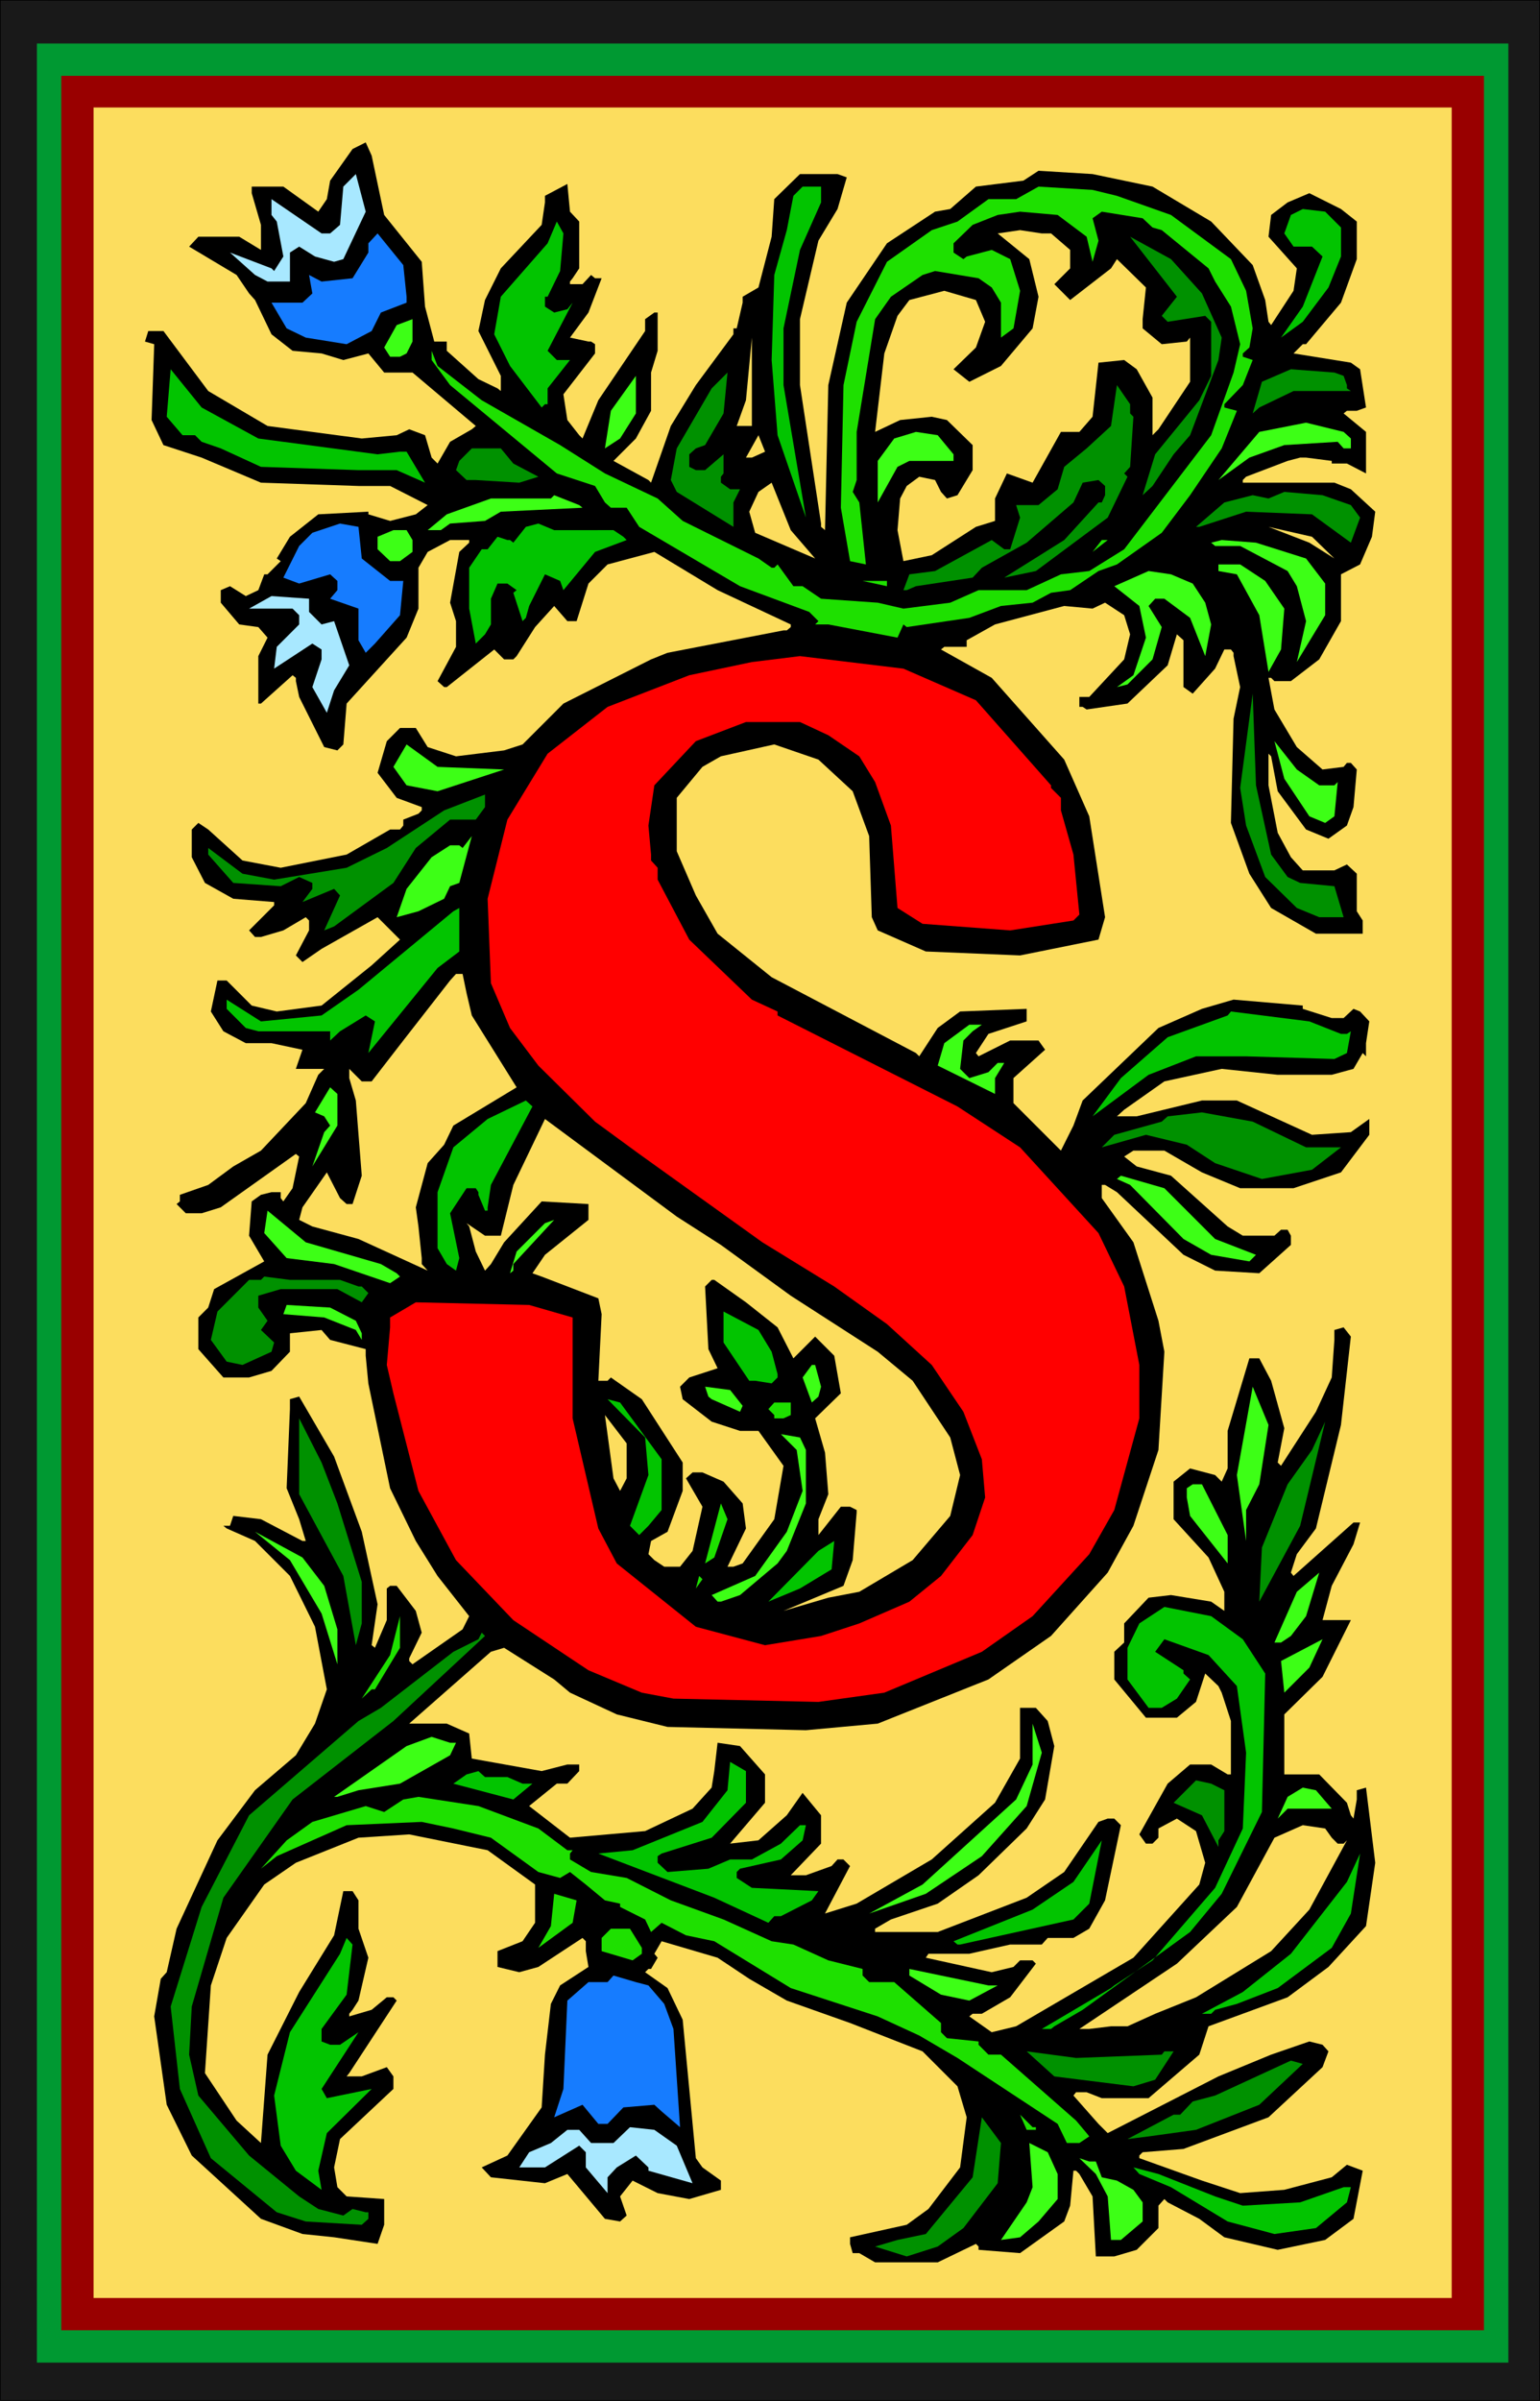 <?xml version="1.0" encoding="UTF-8" standalone="no"?>
<svg
   version="1.0"
   width="99.922mm"
   height="155.668mm"
   id="svg108"
   sodipodi:docname="Flower S 2.wmf"
   xmlns:inkscape="http://www.inkscape.org/namespaces/inkscape"
   xmlns:sodipodi="http://sodipodi.sourceforge.net/DTD/sodipodi-0.dtd"
   xmlns="http://www.w3.org/2000/svg"
   xmlns:svg="http://www.w3.org/2000/svg">
  <rect width="100%" height="100%" fill="#333333" stroke="none"/>
  <sodipodi:namedview
     id="namedview108"
     pagecolor="#ffffff"
     bordercolor="#000000"
     borderopacity="0.25"
     inkscape:showpageshadow="2"
     inkscape:pageopacity="0.0"
     inkscape:pagecheckerboard="0"
     inkscape:deskcolor="#d1d1d1"
     inkscape:document-units="mm" />
  <defs
     id="defs1">
    <pattern
       id="WMFhbasepattern"
       patternUnits="userSpaceOnUse"
       width="6"
       height="6"
       x="0"
       y="0" />
  </defs>
  <path
     style="fill:#191919;fill-opacity:1;fill-rule:evenodd;stroke:none"
     d="M 11.958,0.162 H 365.86 V 588.353 H 11.958 Z"
     id="path1" />
  <path
     style="fill:#000000;fill-opacity:1;fill-rule:evenodd;stroke:none"
     d="m 12.12,0.162 h -0.162 353.902 -0.162 V 588.353 l 0.162,-0.162 H 11.958 l 0.162,0.162 V 0.162 L 11.958,0 V 588.353 H 365.86 V 0 H 11.958 Z"
     id="path2" />
  <path
     style="fill:#009932;fill-opacity:1;fill-rule:evenodd;stroke:none"
     d="M 18.261,10.665 H 360.689 V 578.981 H 18.261 Z"
     id="path3" />
  <path
     style="fill:#990000;fill-opacity:1;fill-rule:evenodd;stroke:none"
     d="M 22.947,18.583 H 356.003 V 571.063 H 22.947 Z"
     id="path4" />
  <path
     style="fill:#ffcc00;fill-opacity:1;fill-rule:evenodd;stroke:none"
     d="M 27.795,26.339 H 350.993 V 563.145 H 27.795 Z"
     id="path5" />
  <path
     style="fill:#191919;fill-opacity:1;fill-rule:evenodd;stroke:none"
     d="M 0,0.162 H 377.657 V 588.353 H 0 Z"
     id="path6" />
  <path
     style="fill:#000000;fill-opacity:1;fill-rule:evenodd;stroke:none"
     d="M 0.162,0.162 H 0 377.657 377.495 V 588.353 l 0.162,-0.162 H 0 l 0.162,0.162 V 0.162 L 0,0 V 588.353 H 377.657 V 0 H 0 Z"
     id="path7" />
  <path
     style="fill:#009932;fill-opacity:1;fill-rule:evenodd;stroke:none"
     d="M 9.05,10.665 H 369.9 V 578.981 H 9.05 Z"
     id="path8" />
  <path
     style="fill:#990000;fill-opacity:1;fill-rule:evenodd;stroke:none"
     d="M 15.029,18.583 H 363.921 V 571.063 H 15.029 Z"
     id="path9" />
  <path
     style="fill:#fcdd5e;fill-opacity:1;fill-rule:evenodd;stroke:none"
     d="M 22.947,26.339 H 356.003 V 563.145 H 22.947 Z"
     id="path10" />
  <path
     style="fill:#000000;fill-opacity:1;fill-rule:evenodd;stroke:none"
     d="m 94.212,52.679 9.211,11.473 0.808,10.988 2.262,8.564 h 3.07 v 2.262 l 7.757,6.948 4.686,2.262 0.808,0.646 v -3.717 l -5.494,-10.988 1.616,-7.595 3.878,-7.756 10.019,-10.665 0.808,-5.494 v -1.616 l 5.494,-2.909 0.646,6.787 2.262,2.424 v 11.473 l -1.616,2.424 -0.646,0.808 v 0.646 h 3.07 l 2.101,-2.262 0.97,0.808 h 1.616 l -3.232,8.403 -4.525,6.14 4.525,0.97 h 0.646 l 0.97,0.646 v 2.262 l -7.757,10.019 0.97,6.302 2.909,3.717 0.808,0.808 3.878,-9.372 11.474,-16.967 v -2.909 l 2.262,-1.616 h 0.808 v 9.372 l -1.616,5.333 v 9.372 l -3.717,6.787 -5.494,5.494 8.565,4.686 0.646,0.646 4.848,-13.897 6.141,-10.019 9.211,-12.443 v -1.454 h 0.808 l 1.454,-6.302 v -1.454 l 3.878,-2.262 3.232,-12.443 0.646,-9.211 6.302,-6.14 h 9.211 l 2.262,0.808 -2.262,7.756 -4.686,7.756 -4.525,19.229 v 16.159 l 5.171,33.934 v 0.808 l 0.97,0.808 0.808,-35.55 4.525,-20.199 9.858,-14.543 11.797,-7.756 3.717,-0.646 6.302,-5.494 11.635,-1.454 3.717,-2.424 13.251,0.808 14.706,3.07 14.382,8.564 10.181,10.665 3.07,8.564 0.808,5.333 0.646,0.808 5.494,-8.403 0.808,-5.494 -6.949,-7.756 0.646,-5.333 4.04,-3.07 5.333,-2.262 7.757,3.878 3.878,3.07 v 9.211 l -3.878,10.665 -8.565,10.18 h -0.808 l -2.262,2.262 14.059,2.262 2.262,1.616 1.454,9.372 -2.262,0.808 h -2.424 l -0.808,0.646 5.494,4.525 v 10.18 l -4.686,-2.424 h -3.717 v -0.646 l -6.302,-0.808 h -1.454 l -3.07,0.808 -10.181,3.878 -0.808,0.808 v 0.646 h 22.462 l 4.04,1.616 5.979,5.494 -0.808,6.14 -2.909,6.787 -4.686,2.424 v 11.473 l -5.333,9.372 -6.949,5.333 h -4.04 l -0.808,-0.808 h -0.646 l 1.454,7.756 5.494,9.211 6.302,5.494 5.171,-0.646 0.808,-0.97 h 0.97 l 1.454,1.616 -0.808,9.211 -1.616,4.525 -4.525,3.232 -5.494,-2.262 -6.949,-9.372 -1.616,-8.564 -0.646,-0.646 v 7.756 l 2.262,11.635 3.232,5.979 2.909,3.232 h 7.757 l 3.07,-1.454 2.424,2.262 v 9.211 l 1.454,2.262 v 3.232 h -11.474 l -10.989,-6.302 -5.333,-8.403 -4.525,-12.443 0.646,-25.531 1.616,-7.756 -1.616,-7.595 v -0.808 l -0.646,-0.808 h -1.616 l -2.262,4.686 -5.494,6.14 -2.262,-1.616 v -11.473 l -1.616,-1.454 -2.262,7.595 -9.858,9.372 -10.019,1.454 -0.97,-0.646 h -0.808 v -2.424 h 2.424 l 8.565,-9.211 1.454,-6.14 -1.454,-4.686 -4.686,-3.07 -3.07,1.454 -6.949,-0.646 -16.968,4.525 -6.949,3.878 v 1.616 h -5.494 l -0.808,0.646 12.443,6.948 17.776,20.037 6.141,13.897 3.878,24.723 -1.616,5.494 -19.23,3.878 -23.109,-0.97 -11.797,-5.171 -1.454,-3.232 -0.646,-19.876 -4.04,-10.988 -8.403,-7.756 -10.827,-3.717 -13.09,2.909 -4.525,2.585 -6.302,7.595 v 13.089 l 4.686,10.827 5.333,9.372 13.251,10.665 35.39,18.583 0.808,0.808 4.525,-6.948 5.494,-4.04 16.322,-0.646 v 3.07 l -9.373,3.07 -3.07,4.686 0.646,0.808 7.757,-3.878 h 6.949 l 1.616,2.262 -7.757,6.948 v 6.14 l 11.635,11.635 3.07,-6.14 2.262,-6.14 18.584,-17.775 10.666,-4.686 7.757,-2.262 16.968,1.454 v 0.808 l 7.11,2.262 h 2.909 l 2.424,-2.262 1.616,0.646 2.262,2.424 -0.808,5.333 v 3.232 l -0.808,-0.808 -2.262,3.878 -5.333,1.454 h -13.251 l -13.736,-1.454 -14.059,3.07 -9.858,6.948 -1.778,1.616 h 4.848 l 15.998,-3.878 h 8.565 l 18.422,8.403 9.534,-0.646 4.525,-3.232 v 3.878 l -6.949,9.211 -11.635,3.878 h -13.09 l -9.373,-3.878 -9.211,-5.333 h -7.595 l -2.262,1.454 3.07,2.424 8.403,2.262 6.141,5.494 7.757,6.948 3.717,2.262 h 7.757 l 1.616,-1.454 h 1.616 l 0.808,1.454 v 2.262 l -7.757,6.948 -10.827,-0.646 -7.757,-3.878 -16.322,-15.351 -2.909,-1.778 h -0.808 v 3.232 l 7.757,10.827 6.141,19.229 1.454,7.595 -1.454,24.077 -6.141,18.583 -6.302,11.473 -13.898,15.513 -15.352,10.665 -27.149,10.827 -17.614,1.616 -33.936,-0.808 -12.443,-3.07 -11.474,-5.333 -3.878,-3.232 -12.282,-7.756 -3.232,0.97 -20.038,17.613 h 9.211 l 5.494,2.424 0.646,6.14 17.13,3.07 6.302,-1.616 h 2.909 v 1.616 l -2.909,3.07 h -2.586 l -6.787,5.494 10.019,7.756 18.422,-1.616 11.635,-5.494 4.686,-5.171 0.646,-4.04 0.808,-6.948 5.494,0.808 6.141,6.948 v 6.948 l -8.565,10.019 6.949,-0.808 6.949,-6.14 3.878,-5.494 4.525,5.494 v 6.948 l -7.434,7.756 h 3.717 l 6.302,-2.262 1.454,-1.616 h 1.454 l 1.616,1.616 -6.141,11.635 7.757,-2.424 18.422,-10.827 15.514,-13.897 6.141,-10.827 V 418.521 h 3.878 l 2.909,3.232 1.616,6.14 -2.262,13.089 -4.525,7.11 -11.797,11.473 -10.019,6.948 -11.474,3.878 -3.878,2.262 v 0.808 h 15.352 l 21.816,-8.403 9.211,-6.302 8.403,-12.281 2.262,-0.808 h 1.616 l 1.616,1.616 -3.878,18.421 -3.878,6.948 -3.878,2.262 h -6.302 l -1.454,1.616 h -7.757 l -10.019,2.262 h -10.019 l -0.646,0.97 16.16,3.555 5.333,-1.293 1.616,-1.616 h 3.07 l 0.808,0.808 -6.302,8.241 -6.949,4.04 h -2.262 l -0.808,0.646 5.494,3.878 5.979,-1.454 28.765,-16.805 16.16,-17.937 1.454,-5.333 -2.262,-7.756 -4.686,-3.07 -4.525,2.424 v 2.262 l -1.454,1.454 h -1.616 l -1.616,-2.262 6.949,-12.443 5.494,-4.686 h 5.171 l 4.04,2.424 h 0.808 v -13.089 l -2.262,-6.948 -0.808,-1.616 -3.232,-3.07 -2.262,6.948 -4.686,3.878 h -7.595 l -7.757,-9.372 v -6.787 l 2.424,-2.262 v -4.686 l 5.979,-6.302 5.494,-0.646 9.858,1.616 3.232,2.262 v -4.686 l -3.878,-8.403 -8.565,-9.372 v -9.211 l 4.04,-3.232 6.141,1.616 1.616,1.616 1.454,-3.232 v -9.211 l 5.333,-17.775 h 2.424 l 2.909,5.494 3.232,11.635 -1.616,8.403 0.808,0.808 8.565,-13.25 3.878,-8.403 0.646,-9.211 v -2.424 l 2.262,-0.646 1.778,2.262 -2.424,21.653 -6.141,25.37 -4.686,6.302 -1.454,4.525 0.646,0.808 14.706,-13.089 h 1.616 l -1.616,5.333 -5.333,10.18 -2.262,8.403 h 6.949 l -6.949,13.897 -9.373,9.211 v 14.705 h 8.565 l 6.787,6.948 0.97,3.07 0.646,0.808 0.808,-4.686 v -2.262 l 2.262,-0.646 2.262,18.421 -2.262,15.513 -9.211,10.019 -10.019,7.433 -19.392,7.11 -2.262,6.948 -12.443,10.665 h -11.474 l -3.717,-1.454 h -2.586 l -0.646,0.808 6.141,6.948 2.262,2.262 27.149,-13.897 12.928,-5.333 9.373,-3.232 3.232,0.808 1.454,1.616 -1.454,3.878 -13.251,12.281 -20.846,7.756 -10.019,0.808 -0.808,0.808 v 0.646 l 15.352,5.494 9.373,3.07 10.827,-0.808 11.635,-3.07 3.717,-3.07 3.878,1.454 -2.262,11.796 -6.949,5.171 -11.635,2.424 -13.09,-3.07 -6.141,-4.525 -7.757,-4.04 -0.808,-0.808 -1.454,1.616 v 5.494 l -5.333,5.333 -5.494,1.616 h -4.525 l -0.808,-14.705 -3.232,-5.494 -0.808,-0.808 h -0.646 l -0.808,8.564 -1.454,3.878 -10.827,7.756 -10.181,-0.808 v -0.808 l -0.646,-0.646 -9.373,4.525 h -15.352 l -3.878,-2.262 h -1.616 l -0.646,-2.262 v -1.616 l 13.898,-3.07 5.333,-3.878 7.757,-10.18 1.616,-12.281 -2.262,-7.595 -8.565,-8.564 -17.776,-6.948 -15.514,-5.494 -9.211,-5.332 -7.757,-5.171 -13.736,-4.04 -1.778,3.07 0.808,0.97 -1.616,2.747 h -0.646 l -0.808,0.808 5.494,3.878 3.717,7.756 3.232,33.934 1.616,2.262 4.525,3.232 v 2.262 l -7.757,2.262 -7.757,-1.454 -6.141,-3.07 -3.07,3.878 1.616,4.686 -1.616,1.454 -3.717,-0.646 -9.211,-10.988 -5.494,2.262 -13.251,-1.454 -2.262,-2.424 6.302,-2.909 8.403,-11.796 0.808,-12.927 1.454,-12.443 2.262,-4.525 6.949,-4.525 -0.646,-3.878 v -2.424 l -0.808,-0.808 -10.827,7.11 -4.686,1.293 -5.333,-1.293 v -3.878 l 6.141,-2.424 3.07,-4.525 v -9.372 l -11.635,-8.403 -19.23,-3.878 -12.443,0.808 -15.352,6.14 -7.757,5.333 -9.211,13.089 -3.878,11.635 -1.454,21.492 7.757,11.635 5.979,5.494 1.616,-21.653 7.757,-15.351 8.565,-13.897 2.262,-10.827 h 2.262 l 1.454,2.262 v 6.948 l 2.424,7.11 -2.424,10.503 -1.454,2.262 -0.808,0.97 v 0.646 l 5.494,-1.616 3.717,-3.07 h 1.616 l 0.808,0.808 -11.635,17.775 -0.646,0.808 h 3.717 l 6.141,-2.262 1.616,2.262 v 3.07 l -13.09,12.281 -1.454,6.948 0.808,4.848 2.262,2.262 9.211,0.646 v 6.302 l -1.616,4.686 -10.666,-1.616 -7.757,-0.808 -10.181,-3.717 -16.968,-15.513 -6.141,-12.443 -3.07,-21.653 1.616,-9.211 1.454,-1.616 2.424,-10.665 10.019,-21.653 9.211,-12.281 10.019,-8.564 4.686,-7.756 2.909,-8.403 -2.909,-15.351 -6.141,-12.443 -8.565,-8.564 -6.949,-3.07 -0.808,-0.646 h 1.616 l 0.808,-2.424 6.787,0.808 10.181,5.332 h 0.808 l -1.616,-5.332 -3.07,-7.595 0.808,-19.391 v -2.424 l 2.262,-0.646 8.565,14.705 6.787,18.421 3.878,17.775 -1.454,10.019 0.808,0.646 2.909,-6.787 V 389.273 l 0.808,-0.646 h 1.616 l 4.686,6.14 1.454,5.333 -3.07,6.302 v 0.646 l 0.808,0.808 12.282,-8.564 1.616,-3.232 -7.757,-9.857 -5.333,-8.564 -6.302,-12.927 -5.333,-25.693 -0.646,-6.787 v -1.616 l -8.726,-2.262 -2.101,-2.424 -7.757,0.808 v 4.525 l -4.525,4.686 -5.494,1.616 h -6.302 l -6.141,-6.948 v -7.756 l 2.424,-2.424 1.454,-4.525 12.282,-6.787 -3.717,-6.302 0.646,-8.403 2.262,-1.616 2.586,-0.646 h 2.262 v 1.454 l 0.646,0.808 2.262,-3.232 1.616,-7.756 -0.808,-0.646 -18.422,13.089 -4.686,1.454 h -3.878 l -2.262,-2.262 0.808,-0.646 v -1.616 l 6.949,-2.424 6.141,-4.525 6.787,-3.878 10.989,-11.635 3.07,-6.948 1.454,-1.454 h -6.949 l 1.616,-4.686 -7.595,-1.616 h -6.302 l -5.494,-2.909 -3.07,-4.848 1.616,-7.595 h 2.262 l 6.141,6.14 6.141,1.454 10.989,-1.454 12.282,-9.857 6.949,-6.302 -5.494,-5.494 -13.736,7.756 -4.686,3.232 -1.616,-1.616 3.232,-6.14 v -2.424 l -0.808,-0.808 -5.494,3.232 -5.494,1.616 h -1.454 l -1.454,-1.616 6.141,-6.14 v -0.808 l -10.019,-0.808 -6.949,-3.878 -3.232,-6.302 v -6.787 l 1.616,-1.616 2.424,1.616 8.403,7.595 9.373,1.778 16.16,-3.232 10.666,-6.14 h 2.424 l 0.808,-0.97 v -1.454 l 3.717,-1.454 0.808,-0.808 v -0.808 l -6.141,-2.262 -4.686,-6.14 2.262,-7.756 3.232,-3.232 h 3.878 l 2.909,4.686 6.949,2.262 11.797,-1.454 4.525,-1.454 10.019,-10.019 21.493,-10.827 4.04,-1.616 28.441,-5.494 h 0.808 l 0.97,-0.808 v -0.646 l -17.938,-8.403 -15.514,-9.372 -11.474,3.07 -4.686,4.686 -2.909,9.211 h -2.262 l -3.232,-3.717 -4.686,5.171 -4.525,7.11 -0.808,0.808 h -2.262 l -2.424,-2.424 -11.635,9.211 h -0.646 l -1.616,-1.454 4.525,-8.403 v -6.302 l -1.454,-4.525 2.262,-12.443 2.424,-2.262 v -0.646 h -4.686 l -5.494,2.909 -2.262,3.878 v 10.019 l -2.909,7.11 -14.706,16.159 -0.808,10.019 -1.454,1.454 -3.232,-0.808 -6.141,-12.281 -0.808,-3.878 v -0.808 l -0.808,-0.646 -7.757,6.948 h -0.646 v -11.635 l 2.262,-4.525 -2.262,-2.585 -4.686,-0.646 -4.525,-5.333 v -3.07 l 2.262,-0.97 3.878,2.424 3.07,-1.454 1.454,-3.878 h 0.808 l 3.232,-3.232 -0.97,-0.646 3.232,-5.333 6.949,-5.494 12.282,-0.646 v 0.646 l 5.333,1.616 6.302,-1.616 2.909,-2.262 -9.211,-4.686 h -7.757 l -23.917,-0.808 -14.544,-6.14 -9.373,-3.07 -2.909,-6.14 0.646,-18.583 -2.262,-0.646 0.808,-2.585 h 3.717 l 10.989,14.705 14.544,8.564 23.109,3.07 8.565,-0.808 3.07,-1.454 3.878,1.454 1.616,5.494 1.454,1.454 3.07,-5.333 5.333,-3.07 0.97,-0.808 -15.514,-13.089 h -6.949 l -3.878,-4.686 -6.141,1.616 -5.333,-1.616 -7.11,-0.646 -5.171,-4.04 -4.04,-8.403 -1.454,-1.616 -3.07,-4.525 -11.635,-6.948 2.262,-2.424 h 10.019 l 5.333,3.232 V 55.103 L 61.731,47.346 v -1.616 h 7.757 l 8.565,6.14 2.101,-3.07 0.808,-4.525 5.494,-7.756 3.232,-1.616 1.454,3.232 z"
     id="path11" />
  <path
     style="fill:#a8e8ff;fill-opacity:1;fill-rule:evenodd;stroke:none"
     d="m 84.193,63.505 -2.262,0.646 -4.686,-1.293 -3.878,-2.424 -2.262,1.454 v 7.11 h -5.494 l -3.07,-1.616 -6.141,-5.494 10.181,3.878 0.646,0.646 2.262,-3.555 -1.616,-8.564 -1.293,-1.616 v -3.878 l 12.282,8.403 h 2.101 l 2.424,-2.101 0.808,-9.372 3.07,-3.07 2.424,9.211 z"
     id="path12" />
  <path
     style="fill:#02c400;fill-opacity:1;fill-rule:evenodd;stroke:none"
     d="m 201.352,49.608 -5.171,11.635 -4.04,19.229 v 13.897 l 5.494,32.48 -6.949,-20.199 -1.454,-18.421 0.646,-20.845 3.07,-10.988 1.616,-8.403 2.262,-2.262 h 4.525 z"
     id="path13" />
  <path
     style="fill:#1ee000;fill-opacity:1;fill-rule:evenodd;stroke:none"
     d="m 273.91,47.993 13.251,4.686 14.706,10.827 3.717,7.756 1.616,9.211 -0.808,4.686 -1.616,1.454 v 0.808 l 2.424,0.808 -2.424,6.14 -4.525,4.686 v 0.808 l 3.07,0.808 -3.717,9.211 -7.757,11.473 -6.949,9.211 -10.989,7.756 -4.525,1.616 -6.949,4.686 -4.686,0.646 -4.525,2.424 -7.757,0.808 -7.757,2.909 -15.352,2.262 -0.808,-0.646 -1.454,3.232 -16.968,-3.232 h -3.232 l 0.808,-0.808 -2.262,-2.262 -16.968,-6.302 -24.725,-14.543 -3.07,-4.686 h -3.878 l -1.454,-1.293 -2.424,-4.04 -9.373,-3.07 -26.179,-21.653 -4.525,-6.14 v -2.262 l 1.454,3.717 10.827,8.403 19.23,10.988 10.989,6.948 12.928,6.14 6.141,5.494 18.584,9.211 3.232,2.262 h 0.646 l 0.808,-0.808 3.878,5.332 h 2.262 l 4.525,3.07 13.898,0.97 6.302,1.454 11.474,-1.454 6.949,-3.07 h 11.797 l 8.403,-3.878 6.949,-0.808 8.565,-5.333 21.331,-27.955 5.494,-15.351 1.616,-6.948 -2.262,-9.211 -3.878,-6.14 -1.616,-3.232 -11.474,-9.372 -2.262,-0.646 -2.424,-2.262 -10.019,-1.616 -2.262,1.616 1.454,5.494 -1.454,5.171 -1.454,-6.14 -7.11,-5.333 -9.211,-0.808 -5.494,0.808 -6.141,2.424 -4.686,4.525 v 2.262 l 2.424,1.616 0.808,-0.646 6.141,-1.616 4.525,2.262 2.424,7.756 -1.616,9.211 -3.07,2.262 v -8.564 l -2.262,-3.717 -3.232,-2.262 -10.666,-1.778 -3.07,0.97 -7.757,5.333 -3.878,5.494 -4.525,27.632 v 11.796 l -0.97,2.909 1.616,2.585 1.616,15.19 -3.878,-0.808 -2.262,-13.089 0.646,-30.056 3.232,-15.513 7.434,-14.705 10.989,-7.756 6.302,-2.101 7.595,-5.494 h 6.787 l 5.494,-3.07 13.251,0.808 z"
     id="path14" />
  <path
     style="fill:#02c400;fill-opacity:1;fill-rule:evenodd;stroke:none"
     d="m 328.854,55.749 v 7.11 l -3.07,7.595 -6.302,8.403 -5.333,3.878 5.333,-7.595 4.848,-12.281 -2.586,-2.424 h -4.525 l -2.262,-3.232 1.616,-4.525 2.909,-1.454 5.494,0.646 z"
     id="path15" />
  <path
     style="fill:#02c400;fill-opacity:1;fill-rule:evenodd;stroke:none"
     d="m 137.359,66.414 -3.07,6.302 h -0.646 v 2.424 l 2.262,1.454 3.232,-0.808 1.293,-1.616 -6.141,11.796 2.262,2.262 h 3.232 l -5.494,6.948 v 3.878 h -0.646 l -0.808,0.808 -7.757,-10.18 -3.878,-7.756 1.616,-9.211 11.474,-13.089 2.262,-5.333 1.616,2.909 z"
     id="path16" />
  <path
     style="fill:#fcdd5e;fill-opacity:1;fill-rule:evenodd;stroke:none"
     d="m 257.75,57.203 4.686,4.04 v 4.525 l -3.878,3.878 3.878,3.878 10.019,-7.756 1.454,-2.262 7.11,6.948 -0.808,7.756 v 2.262 l 4.686,3.878 6.141,-0.646 0.808,-0.97 v 10.827 l -7.757,11.635 -1.454,1.454 v -9.211 l -3.878,-6.948 -3.07,-2.262 -6.302,0.646 -1.454,13.25 -3.232,3.717 h -4.525 l -6.949,12.443 -6.302,-2.262 -2.909,6.14 v 5.494 l -4.686,1.454 -10.827,6.948 -6.949,1.454 -1.454,-7.595 0.646,-7.756 1.616,-3.07 3.07,-2.262 3.878,0.808 1.454,2.909 1.454,1.616 2.586,-0.808 3.717,-6.14 v -6.14 l -6.302,-6.14 -3.717,-0.808 -7.757,0.808 -6.141,2.909 2.262,-19.229 3.232,-9.211 2.909,-3.878 8.565,-2.262 7.757,2.262 2.262,5.333 -2.262,6.302 -5.494,5.333 3.878,3.07 7.757,-3.878 7.757,-9.211 1.454,-7.756 -2.262,-9.211 -7.757,-6.302 5.494,-0.808 5.333,0.808 z"
     id="path17" />
  <path
     style="fill:#167cff;fill-opacity:1;fill-rule:evenodd;stroke:none"
     d="m 99.707,72.716 v 1.454 l -6.302,2.424 -2.262,4.525 -6.141,3.232 -10.019,-1.616 -4.686,-2.262 -3.717,-6.302 h 7.595 l 2.424,-2.262 -0.808,-4.525 3.07,1.616 7.595,-0.808 3.878,-6.302 v -2.262 l 2.262,-2.424 6.302,7.756 z"
     id="path18" />
  <path
     style="fill:#009100;fill-opacity:1;fill-rule:evenodd;stroke:none"
     d="m 294.757,71.908 4.848,10.827 -0.808,5.494 -6.949,18.421 -4.04,4.686 -5.171,7.756 -2.424,2.262 3.07,-10.019 10.827,-13.25 2.909,-5.979 V 78.856 l -1.454,-1.454 -9.211,1.454 -1.454,-1.454 3.717,-4.686 -11.474,-14.705 10.019,5.494 z"
     id="path19" />
  <path
     style="fill:#3dff16;fill-opacity:1;fill-rule:evenodd;stroke:none"
     d="m 99.707,86.613 -1.616,0.808 h -2.424 l -1.454,-2.262 3.07,-5.494 3.878,-1.454 v 5.494 z"
     id="path20" />
  <path
     style="fill:#fcdd5e;fill-opacity:1;fill-rule:evenodd;stroke:none"
     d="m 183.738,104.388 h -3.07 l 2.262,-6.302 1.454,-15.351 v 21.653 z"
     id="path21" />
  <path
     style="fill:#02c400;fill-opacity:1;fill-rule:evenodd;stroke:none"
     d="m 63.347,107.458 29.249,3.878 5.494,-0.646 h 1.616 l 4.525,7.595 -6.949,-3.07 h -9.373 l -23.917,-0.808 -9.858,-4.525 -4.686,-1.616 -1.616,-1.616 h -3.07 l -3.878,-4.525 0.97,-11.635 7.595,9.372 z"
     id="path22" />
  <path
     style="fill:#009100;fill-opacity:1;fill-rule:evenodd;stroke:none"
     d="m 329.5,92.107 0.808,2.262 v 0.808 l 0.97,0.646 h -14.059 l -8.403,4.04 -1.616,1.454 2.262,-7.756 7.11,-3.07 10.666,0.808 z"
     id="path23" />
  <path
     style="fill:#009100;fill-opacity:1;fill-rule:evenodd;stroke:none"
     d="m 172.911,109.074 -2.262,0.808 -1.616,1.454 v 3.07 l 1.616,0.808 h 2.262 l 4.525,-3.878 v 4.686 l -0.646,0.808 v 1.454 l 2.262,1.616 h 2.424 l -1.616,3.232 v 5.979 l -13.898,-8.564 -1.454,-2.909 1.454,-7.756 8.565,-14.705 3.878,-3.878 -0.97,10.019 z"
     id="path24" />
  <path
     style="fill:#3dff16;fill-opacity:1;fill-rule:evenodd;stroke:none"
     d="m 152.065,107.458 -3.717,2.424 1.454,-9.211 6.141,-8.564 v 9.211 z"
     id="path25" />
  <path
     style="fill:#009100;fill-opacity:1;fill-rule:evenodd;stroke:none"
     d="m 277.142,101.318 0.808,0.808 -0.808,12.281 -1.454,1.616 0.808,0.808 -4.848,10.019 -17.614,13.089 -7.757,1.616 14.706,-9.211 8.403,-9.211 h 0.808 l 0.808,-1.778 v -2.262 l -1.616,-1.454 -3.878,0.646 -2.262,4.848 -11.474,9.857 -10.989,6.14 -2.262,2.424 -13.898,2.101 -2.262,0.97 h -0.808 l 1.454,-3.878 6.302,-0.808 13.898,-7.595 3.07,2.262 h 1.454 l 2.424,-7.756 -0.97,-3.07 h 5.494 l 4.686,-3.878 1.616,-5.494 5.494,-4.525 5.979,-5.494 1.454,-10.019 3.232,4.686 z"
     id="path26" />
  <path
     style="fill:#3dff16;fill-opacity:1;fill-rule:evenodd;stroke:none"
     d="m 331.278,107.458 v 2.424 h -1.778 l -1.454,-1.616 -13.09,0.808 -8.565,3.07 -7.595,5.494 10.019,-11.796 11.474,-2.262 9.211,2.262 z"
     id="path27" />
  <path
     style="fill:#3dff16;fill-opacity:1;fill-rule:evenodd;stroke:none"
     d="m 233.834,111.336 v 1.616 H 223.007 l -2.909,1.454 -4.848,8.726 v -10.18 l 4.04,-5.494 5.333,-1.616 5.333,0.808 z"
     id="path28" />
  <path
     style="fill:#fcdd5e;fill-opacity:1;fill-rule:evenodd;stroke:none"
     d="m 184.385,112.144 h -1.454 l 3.07,-5.494 1.616,4.04 z"
     id="path29" />
  <path
     style="fill:#009100;fill-opacity:1;fill-rule:evenodd;stroke:none"
     d="m 125.886,113.599 6.141,3.232 -4.686,1.454 -10.666,-0.646 h -2.262 l -2.586,-2.424 0.808,-2.262 3.07,-3.07 h 7.11 z"
     id="path30" />
  <path
     style="fill:#fcdd5e;fill-opacity:1;fill-rule:evenodd;stroke:none"
     d="m 199.898,136.868 -14.706,-6.302 -1.454,-5.171 2.262,-4.848 3.232,-2.262 4.686,11.635 z"
     id="path31" />
  <path
     style="fill:#009100;fill-opacity:1;fill-rule:evenodd;stroke:none"
     d="m 331.278,123.779 2.262,3.07 -2.262,6.14 -9.534,-6.948 -16.16,-0.646 -11.474,3.717 h -0.808 l 6.949,-5.979 6.949,-1.778 3.878,0.808 3.878,-1.616 9.373,0.808 z"
     id="path32" />
  <path
     style="fill:#3dff16;fill-opacity:1;fill-rule:evenodd;stroke:none"
     d="m 142.854,124.425 -20.038,0.97 -3.878,2.262 -8.565,0.646 -2.262,1.616 h -3.232 l 4.686,-3.878 10.827,-3.878 h 14.706 l 0.808,-0.808 6.141,2.424 z"
     id="path33" />
  <path
     style="fill:#167cff;fill-opacity:1;fill-rule:evenodd;stroke:none"
     d="m 88.718,136.868 6.949,5.494 h 3.232 l -0.808,8.403 -6.141,6.948 -2.262,2.262 -1.778,-3.07 v -7.756 l -6.949,-2.424 1.778,-2.101 v -2.262 l -1.778,-1.616 -7.595,2.262 -3.878,-1.454 3.878,-7.756 3.232,-3.232 6.787,-2.262 4.525,0.808 z"
     id="path34" />
  <path
     style="fill:#02c400;fill-opacity:1;fill-rule:evenodd;stroke:none"
     d="m 150.449,129.919 2.424,1.616 0.808,0.808 -7.757,2.909 -7.757,9.372 -0.808,-2.262 -3.717,-1.616 -3.878,7.756 -0.808,2.909 -0.808,0.808 -2.262,-6.948 0.808,-0.646 -2.262,-1.616 h -2.424 l -1.616,3.717 v 6.302 l -1.454,2.424 -2.262,2.262 -1.616,-8.564 v -10.019 l 3.07,-4.525 h 1.454 l 2.424,-3.07 2.424,0.808 h 0.646 l 0.808,0.646 3.07,-3.878 3.07,-0.808 3.878,1.616 z"
     id="path35" />
  <path
     style="fill:#fcdd5e;fill-opacity:1;fill-rule:evenodd;stroke:none"
     d="m 327.238,136.868 -6.141,-3.878 -10.019,-3.878 10.666,2.424 z"
     id="path36" />
  <path
     style="fill:#3dff16;fill-opacity:1;fill-rule:evenodd;stroke:none"
     d="m 101.161,132.343 v 2.909 l -3.07,2.262 h -2.424 l -3.07,-2.909 v -3.07 l 3.878,-1.616 h 3.232 z"
     id="path37" />
  <path
     style="fill:#1ee000;fill-opacity:1;fill-rule:evenodd;stroke:none"
     d="m 267.931,135.252 2.262,-2.909 h 1.454 z"
     id="path38" />
  <path
     style="fill:#3dff16;fill-opacity:1;fill-rule:evenodd;stroke:none"
     d="m 320.289,136.868 4.686,6.14 v 7.756 l -6.949,11.473 2.262,-10.019 -2.262,-8.564 -2.262,-3.717 -11.635,-6.14 h -6.141 l -0.97,-0.808 2.586,-0.646 8.403,0.646 z"
     id="path39" />
  <path
     style="fill:#3dff16;fill-opacity:1;fill-rule:evenodd;stroke:none"
     d="m 310.27,142.362 4.686,6.787 -0.808,10.019 -3.07,5.494 -2.262,-13.897 -5.494,-10.019 -4.525,-0.808 V 138.322 h 5.333 z"
     id="path40" />
  <path
     style="fill:#3dff16;fill-opacity:1;fill-rule:evenodd;stroke:none"
     d="m 292.494,143.008 3.07,4.686 1.454,5.333 -1.454,7.756 -3.717,-9.372 -6.302,-4.686 h -2.262 l -1.616,1.778 3.232,5.171 -2.262,7.918 -6.141,6.14 -2.586,0.646 4.04,-2.909 3.07,-9.211 -1.616,-7.756 -6.141,-4.848 8.403,-3.717 5.494,0.808 z"
     id="path41" />
  <path
     style="fill:#ffffff;fill-opacity:1;fill-rule:evenodd;stroke:none"
     d="m 206.2,141.554 3.878,0.808 z"
     id="path42" />
  <path
     style="fill:#1ee000;fill-opacity:1;fill-rule:evenodd;stroke:none"
     d="m 217.512,143.655 -5.979,-1.293 h 5.979 z"
     id="path43" />
  <path
     style="fill:#a8e8ff;fill-opacity:1;fill-rule:evenodd;stroke:none"
     d="m 75.79,149.957 3.07,3.07 3.07,-0.808 3.717,10.827 -3.717,6.14 -1.778,5.494 -3.555,-6.302 2.262,-6.787 v -2.424 l -2.262,-1.454 -9.373,6.14 0.646,-5.332 5.494,-5.494 v -2.262 L 71.75,149.149 H 61.084 l 5.494,-3.07 9.211,0.646 z"
     id="path44" />
  <path
     style="fill:#ff0000;fill-opacity:1;fill-rule:evenodd;stroke:none"
     d="m 239.328,171.61 18.422,20.845 v 0.646 l 2.424,2.424 v 3.07 l 3.07,10.827 1.454,14.705 -1.454,1.454 -15.514,2.424 -21.493,-1.616 -6.141,-3.878 -1.616,-20.199 -3.878,-10.665 -3.878,-6.302 -7.595,-5.171 -6.949,-3.232 h -13.251 l -12.282,4.686 -10.181,10.827 -1.454,9.857 0.646,7.11 v 1.454 l 1.616,1.778 v 2.909 l 7.757,14.705 15.352,14.705 6.302,2.909 v 0.97 l 44.117,22.3 15.352,10.019 19.23,21.007 6.302,13.089 3.717,19.229 v 13.089 l -6.141,22.461 -6.141,10.827 -13.898,15.19 -12.443,8.726 -23.917,10.019 -16.16,2.262 -35.552,-0.808 -7.757,-1.454 -13.09,-5.494 -18.422,-12.281 -14.059,-14.705 -9.211,-16.967 -6.141,-23.915 -1.616,-6.948 0.808,-9.211 v -2.424 l 6.302,-3.717 27.795,0.646 10.666,3.07 v 24.723 l 6.302,26.986 4.525,8.564 19.392,15.513 16.968,4.525 13.736,-2.262 9.373,-3.07 12.282,-5.332 7.757,-6.302 7.757,-10.019 3.07,-9.211 -0.808,-9.372 -4.525,-11.635 -7.757,-11.473 -10.989,-10.019 -12.928,-9.211 -17.614,-10.827 -30.219,-21.653 -10.827,-7.918 -13.898,-13.735 -6.949,-9.211 -4.686,-10.988 -0.808,-20.684 4.848,-19.391 9.858,-16.159 14.706,-11.473 20.038,-7.756 15.352,-3.232 11.797,-1.454 25.371,3.07 z"
     id="path45" />
  <path
     style="fill:#009100;fill-opacity:1;fill-rule:evenodd;stroke:none"
     d="m 311.725,209.422 4.04,5.494 3.07,1.454 8.403,0.808 2.262,7.595 h -5.979 l -5.494,-2.262 -7.757,-7.595 -4.686,-12.604 -1.454,-9.211 3.07,-23.108 0.808,22.461 z"
     id="path46" />
  <path
     style="fill:#3dff16;fill-opacity:1;fill-rule:evenodd;stroke:none"
     d="m 323.521,192.455 h 3.717 l 0.808,-0.808 -0.808,8.403 -2.262,1.616 -3.878,-1.616 -6.141,-9.211 -2.424,-9.211 5.494,6.948 z"
     id="path47" />
  <path
     style="fill:#3dff16;fill-opacity:1;fill-rule:evenodd;stroke:none"
     d="m 123.623,188.577 -16.322,5.332 -7.595,-1.454 -3.232,-4.525 3.232,-5.494 7.595,5.494 z"
     id="path48" />
  <path
     style="fill:#009100;fill-opacity:1;fill-rule:evenodd;stroke:none"
     d="m 116.675,200.858 h -6.302 l -8.403,6.948 -5.494,8.564 -14.544,10.665 -2.424,0.97 3.878,-8.564 -1.454,-1.616 -7.757,3.232 2.424,-3.232 v -1.454 l -3.232,-1.454 -4.525,2.262 -11.635,-0.808 -6.141,-6.948 v -1.616 l 8.403,6.302 7.757,1.454 17.776,-2.909 9.858,-4.848 14.059,-9.211 10.019,-3.878 v 3.07 z"
     id="path49" />
  <path
     style="fill:#3dff16;fill-opacity:1;fill-rule:evenodd;stroke:none"
     d="m 110.372,217.178 -1.454,3.07 -6.302,3.07 -5.333,1.454 2.424,-6.948 6.141,-7.756 4.525,-2.909 h 2.262 l 0.808,0.646 2.262,-2.909 -3.07,11.473 z"
     id="path50" />
  <path
     style="fill:#02c400;fill-opacity:1;fill-rule:evenodd;stroke:none"
     d="m 107.302,237.216 -16.968,20.845 1.616,-7.756 -2.262,-1.454 -6.302,3.878 -2.424,2.262 v -2.262 H 63.347 l -3.07,-0.808 -4.686,-4.686 v -2.262 l 8.403,5.332 14.867,-1.454 9.05,-6.302 23.27,-19.229 1.454,-0.808 v 10.665 z"
     id="path51" />
  <path
     style="fill:#fcdd5e;fill-opacity:1;fill-rule:evenodd;stroke:none"
     d="m 114.412,243.356 1.293,5.494 10.989,17.613 -15.514,9.372 -2.262,4.686 -4.04,4.525 -2.909,10.827 0.646,4.686 0.808,7.756 v 1.454 l 1.454,1.616 -16.968,-7.756 -11.312,-3.07 -3.232,-1.616 0.808,-3.07 5.979,-8.564 3.232,6.302 1.616,1.454 h 1.454 l 2.262,-6.948 -1.454,-18.421 -1.616,-5.494 v -2.262 l 3.07,3.07 h 2.424 l 7.757,-10.019 11.474,-14.705 1.454,-1.616 h 1.616 z"
     id="path52" />
  <path
     style="fill:#02c400;fill-opacity:1;fill-rule:evenodd;stroke:none"
     d="m 328.854,253.375 h 1.454 l 0.97,-0.646 -0.97,5.333 -3.07,1.454 -21.654,-0.646 h -12.282 l -11.635,4.525 -13.736,10.18 6.949,-9.372 11.474,-10.019 14.706,-5.333 0.808,-0.97 19.23,2.424 z"
     id="path53" />
  <path
     style="fill:#3dff16;fill-opacity:1;fill-rule:evenodd;stroke:none"
     d="m 238.52,252.729 -2.262,2.262 -0.808,6.948 2.262,2.262 4.686,-1.454 2.262,-2.262 h 1.616 l -2.262,3.717 v 3.878 l -14.059,-6.948 1.616,-5.494 6.141,-4.525 h 3.07 z"
     id="path54" />
  <path
     style="fill:#3dff16;fill-opacity:1;fill-rule:evenodd;stroke:none"
     d="m 82.739,275.836 -6.141,10.019 2.909,-8.403 1.454,-1.616 -1.454,-2.262 -2.262,-0.97 3.717,-6.14 1.778,1.616 z"
     id="path55" />
  <path
     style="fill:#02c400;fill-opacity:1;fill-rule:evenodd;stroke:none"
     d="m 120.391,290.379 -0.808,5.494 v 0.808 h -0.646 l -1.616,-3.878 v -0.646 l -0.646,-0.97 h -2.262 l -4.04,6.14 2.262,10.988 -0.808,3.07 -2.262,-1.616 -2.262,-3.878 v -13.735 l 3.878,-10.988 8.403,-6.948 9.373,-4.525 1.616,1.454 z"
     id="path56" />
  <path
     style="fill:#009100;fill-opacity:1;fill-rule:evenodd;stroke:none"
     d="m 320.289,281.169 h 8.565 l -7.11,5.494 -12.282,2.262 -11.474,-3.878 -6.949,-4.525 -10.019,-2.424 -10.827,3.07 3.07,-3.07 11.635,-3.232 1.454,-1.293 8.403,-0.97 12.443,2.262 z"
     id="path57" />
  <path
     style="fill:#fcdd5e;fill-opacity:1;fill-rule:evenodd;stroke:none"
     d="m 176.789,305.084 17.13,12.443 21.331,13.735 8.565,7.11 9.211,13.897 2.424,9.211 -2.424,10.019 -9.211,10.827 -13.09,7.756 -7.595,1.454 -10.989,3.232 14.706,-6.14 2.262,-6.302 0.97,-11.635 v -0.646 l -1.616,-0.808 h -2.262 l -4.848,6.14 -0.646,0.808 v -3.878 l 2.424,-6.14 -0.808,-10.18 -2.424,-8.403 6.302,-6.14 -1.616,-9.211 -4.686,-4.686 -5.333,5.332 -3.878,-7.595 -7.757,-6.14 -7.757,-5.494 h -0.646 l -1.616,1.616 0.808,15.351 2.262,4.686 -6.949,2.262 -2.262,2.262 0.646,3.07 7.11,5.494 6.949,2.262 h 4.525 l 6.141,8.564 -2.262,13.089 -7.757,10.827 -2.262,0.808 h -1.454 l 4.525,-9.372 -0.808,-6.14 -4.686,-5.333 -5.171,-2.262 h -2.424 l -1.616,1.454 4.04,6.948 -2.424,10.827 -3.07,3.878 h -3.878 l -2.424,-1.616 -1.454,-1.454 0.646,-3.232 4.04,-2.262 3.717,-10.019 v -6.948 l -10.019,-15.513 -7.595,-5.332 -0.808,0.808 h -2.262 l 0.808,-16.321 -0.808,-3.878 -13.898,-5.332 -2.262,-0.808 3.07,-4.525 10.666,-8.564 v -3.878 l -11.474,-0.646 -9.211,10.019 -3.232,5.332 -1.454,1.616 -2.262,-4.686 -1.616,-6.14 -0.646,-0.808 4.525,3.07 h 3.878 l 3.07,-12.443 7.757,-16.159 32.32,23.915 z"
     id="path58" />
  <path
     style="fill:#ffffff;fill-opacity:1;fill-rule:evenodd;stroke:none"
     d="m 74.982,274.866 -3.232,3.232 z"
     id="path59" />
  <path
     style="fill:#ffffff;fill-opacity:1;fill-rule:evenodd;stroke:none"
     d="m 58.66,288.117 -3.878,3.07 z"
     id="path60" />
  <path
     style="fill:#3dff16;fill-opacity:1;fill-rule:evenodd;stroke:none"
     d="m 297.989,303.63 10.019,3.878 -1.616,1.616 -9.373,-1.616 -6.787,-3.878 -13.09,-13.25 -3.232,-1.454 0.97,-0.808 10.666,3.07 z"
     id="path61" />
  <path
     style="fill:#3dff16;fill-opacity:1;fill-rule:evenodd;stroke:none"
     d="m 93.404,309.77 3.878,2.262 0.808,0.808 -2.424,1.616 -13.736,-4.686 -11.635,-1.454 -5.494,-6.14 0.808,-5.494 9.373,7.756 z"
     id="path62" />
  <path
     style="fill:#3dff16;fill-opacity:1;fill-rule:evenodd;stroke:none"
     d="m 125.886,311.386 -0.808,0.646 1.616,-5.333 6.949,-6.948 2.262,-0.808 -10.019,10.827 z"
     id="path63" />
  <path
     style="fill:#009100;fill-opacity:1;fill-rule:evenodd;stroke:none"
     d="m 83.385,313.648 4.525,1.616 h 0.808 l 1.616,1.616 -1.616,2.262 -5.979,-3.232 H 68.841 l -5.494,1.616 v 2.909 l 2.262,3.232 -1.616,2.262 3.232,3.07 -0.646,2.262 -7.11,3.232 -3.878,-0.808 -3.878,-5.333 1.616,-6.948 7.757,-7.756 h 2.909 l 0.808,-0.808 6.302,0.808 z"
     id="path64" />
  <path
     style="fill:#3dff16;fill-opacity:1;fill-rule:evenodd;stroke:none"
     d="m 87.263,323.667 1.454,3.07 v 1.616 l -1.454,-2.424 -7.757,-3.07 -10.019,-0.808 0.808,-2.262 10.666,0.646 z"
     id="path65" />
  <path
     style="fill:#02c400;fill-opacity:1;fill-rule:evenodd;stroke:none"
     d="m 189.232,331.262 1.454,5.494 v 0.808 l -1.454,1.454 -4.04,-0.646 h -1.454 l -6.302,-9.372 v -7.595 l 8.565,4.525 z"
     id="path66" />
  <path
     style="fill:#3dff16;fill-opacity:1;fill-rule:evenodd;stroke:none"
     d="m 201.352,339.826 -0.646,2.424 -1.616,1.454 -2.262,-6.14 2.262,-3.07 h 0.808 z"
     id="path67" />
  <path
     style="fill:#3dff16;fill-opacity:1;fill-rule:evenodd;stroke:none"
     d="m 182.122,344.512 -0.646,1.454 -6.949,-3.07 -0.808,-0.646 -0.808,-2.424 6.141,0.808 z"
     id="path68" />
  <path
     style="fill:#3dff16;fill-opacity:1;fill-rule:evenodd;stroke:none"
     d="m 308.816,363.742 -3.232,6.302 v 7.595 l -2.262,-16.159 3.878,-21.653 3.878,9.372 z"
     id="path69" />
  <path
     style="fill:#02c400;fill-opacity:1;fill-rule:evenodd;stroke:none"
     d="m 162.245,357.601 v 12.443 l -3.232,3.878 -2.262,2.262 -2.262,-2.262 4.525,-12.443 -0.808,-9.211 -9.211,-9.372 3.07,0.808 z"
     id="path70" />
  <path
     style="fill:#1ee000;fill-opacity:1;fill-rule:evenodd;stroke:none"
     d="m 193.919,346.775 -1.778,0.808 h -2.262 v -0.808 l -1.454,-1.454 1.454,-1.616 h 4.04 z"
     id="path71" />
  <path
     style="fill:#fcdd5e;fill-opacity:1;fill-rule:evenodd;stroke:none"
     d="m 153.681,362.287 -1.616,3.07 -1.616,-3.07 -2.101,-15.513 5.333,6.948 z"
     id="path72" />
  <path
     style="fill:#009100;fill-opacity:1;fill-rule:evenodd;stroke:none"
     d="m 82.739,368.428 1.454,4.686 4.525,14.543 v 10.18 l -1.454,5.333 -3.07,-16.967 -10.827,-20.037 V 347.582 l 5.494,10.827 z"
     id="path73" />
  <path
     style="fill:#009100;fill-opacity:1;fill-rule:evenodd;stroke:none"
     d="m 308.816,392.505 0.646,-13.25 6.302,-15.513 5.979,-8.403 3.232,-6.948 -6.141,25.531 z"
     id="path74" />
  <path
     style="fill:#3dff16;fill-opacity:1;fill-rule:evenodd;stroke:none"
     d="m 197.636,355.339 v 13.089 l -4.686,11.635 -2.262,3.07 -9.211,7.756 -4.686,1.616 h -0.808 l -1.454,-1.616 10.666,-4.686 7.757,-10.827 3.878,-10.019 -1.454,-10.019 -3.878,-3.878 4.686,0.808 z"
     id="path75" />
  <path
     style="fill:#3dff16;fill-opacity:1;fill-rule:evenodd;stroke:none"
     d="m 301.059,376.184 v 6.948 l -9.211,-11.635 -0.808,-4.525 v -2.262 l 1.454,-0.97 h 2.262 z"
     id="path76" />
  <path
     style="fill:#1ee000;fill-opacity:1;fill-rule:evenodd;stroke:none"
     d="m 175.173,381.678 -2.262,1.454 3.878,-14.705 1.616,3.878 z"
     id="path77" />
  <path
     style="fill:#3dff16;fill-opacity:1;fill-rule:evenodd;stroke:none"
     d="m 79.507,388.627 3.232,10.665 v 8.564 l -3.878,-12.443 -7.757,-13.089 -8.565,-6.948 11.635,6.302 z"
     id="path78" />
  <path
     style="fill:#02c400;fill-opacity:1;fill-rule:evenodd;stroke:none"
     d="m 196.181,389.273 -7.757,3.232 12.282,-12.443 3.878,-2.424 -0.646,6.948 z"
     id="path79" />
  <path
     style="fill:#3dff16;fill-opacity:1;fill-rule:evenodd;stroke:none"
     d="m 316.573,400.908 -2.424,1.616 h -1.616 l 5.494,-12.443 5.494,-4.686 -3.232,10.665 z"
     id="path80" />
  <path
     style="fill:#1ee000;fill-opacity:1;fill-rule:evenodd;stroke:none"
     d="m 170.649,389.273 0.808,-3.07 0.808,0.808 z"
     id="path81" />
  <path
     style="fill:#02c400;fill-opacity:1;fill-rule:evenodd;stroke:none"
     d="m 304.776,401.716 5.494,8.403 -0.808,33.934 -9.858,20.037 -7.757,9.372 -26.341,19.068 -6.949,4.04 -0.808,0.646 h -2.262 l 16.968,-10.019 0.808,-0.646 9.373,-6.14 15.352,-17.775 6.787,-14.543 0.808,-18.583 -2.262,-16.321 -6.949,-7.595 -10.827,-3.878 -2.262,3.07 6.949,4.525 v 0.808 l 1.616,1.454 -3.232,4.686 -3.717,2.262 h -3.232 l -5.171,-6.948 v -7.756 l 2.909,-5.979 6.141,-4.04 11.474,2.262 z"
     id="path82" />
  <path
     style="fill:#1ee000;fill-opacity:1;fill-rule:evenodd;stroke:none"
     d="m 91.95,413.996 h -0.808 l -2.424,2.262 6.949,-10.665 2.424,-9.534 v 7.756 z"
     id="path83" />
  <path
     style="fill:#009100;fill-opacity:1;fill-rule:evenodd;stroke:none"
     d="m 96.475,421.753 -24.725,19.229 -16.968,24.077 -7.757,26.663 -0.646,11.796 2.262,10.019 12.443,14.705 12.282,10.019 4.686,3.07 6.141,1.616 2.262,-1.616 3.232,0.808 h 0.646 v 1.616 l -1.616,1.454 -13.736,-0.808 -7.11,-2.262 -16.16,-13.25 -7.595,-16.967 -2.262,-20.199 7.595,-24.4 11.635,-22.461 26.825,-23.108 5.494,-3.232 17.776,-13.735 6.141,-3.07 0.808,-1.616 0.808,0.808 z"
     id="path84" />
  <path
     style="fill:#3dff16;fill-opacity:1;fill-rule:evenodd;stroke:none"
     d="m 314.957,414.804 -0.808,-7.756 10.181,-5.333 -3.232,6.948 z"
     id="path85" />
  <path
     style="fill:#3dff16;fill-opacity:1;fill-rule:evenodd;stroke:none"
     d="m 251.771,442.598 -10.989,12.281 -13.736,9.211 -13.898,4.848 13.09,-7.11 22.947,-20.845 4.04,-8.564 v -10.019 l 2.262,7.11 z"
     id="path86" />
  <path
     style="fill:#3dff16;fill-opacity:1;fill-rule:evenodd;stroke:none"
     d="m 111.827,427.085 -1.454,3.07 -12.282,6.948 -10.181,1.616 -5.171,1.616 h -0.808 l 17.776,-12.443 6.141,-2.262 4.525,1.454 z"
     id="path87" />
  <path
     style="fill:#02c400;fill-opacity:1;fill-rule:evenodd;stroke:none"
     d="m 182.93,441.79 -8.403,8.564 -12.282,3.878 -0.97,0.646 v 1.616 l 2.424,2.262 10.019,-0.808 5.333,-2.262 h 5.333 l 7.11,-3.878 4.686,-4.525 h 1.454 l -0.808,3.717 -5.333,4.686 -10.019,2.262 -0.808,0.808 v 1.454 l 3.717,2.424 16.322,0.808 -1.616,2.262 -7.595,3.878 h -1.616 l -1.454,1.616 -13.251,-6.14 -28.441,-10.827 8.403,-0.808 17.13,-6.948 6.141,-7.756 0.646,-6.948 3.878,2.262 z"
     id="path88" />
  <path
     style="fill:#02c400;fill-opacity:1;fill-rule:evenodd;stroke:none"
     d="m 124.431,435.488 3.717,1.616 h 2.424 l -4.686,3.878 -14.706,-3.878 3.232,-2.262 2.909,-0.808 1.616,1.454 z"
     id="path89" />
  <path
     style="fill:#009100;fill-opacity:1;fill-rule:evenodd;stroke:none"
     d="m 300.251,438.72 v 10.019 l -1.454,2.262 v 1.616 l -4.04,-7.756 -6.949,-3.07 5.494,-5.494 3.717,0.808 z"
     id="path90" />
  <path
     style="fill:#3dff16;fill-opacity:1;fill-rule:evenodd;stroke:none"
     d="m 326.592,443.244 h -10.827 l -2.424,2.424 2.424,-5.332 3.717,-2.262 3.232,0.646 z"
     id="path91" />
  <path
     style="fill:#1ee000;fill-opacity:1;fill-rule:evenodd;stroke:none"
     d="m 132.026,448.092 7.11,5.333 h 1.293 l -0.646,0.808 v 1.454 l 5.171,3.07 8.726,1.454 10.827,5.494 12.928,4.686 11.797,5.332 5.333,0.808 8.565,3.878 8.403,2.101 v 1.616 l 1.616,1.616 h 6.141 l 11.474,10.019 v 2.262 l 1.454,1.454 7.757,0.808 v 0.808 l 2.424,2.424 h 3.07 l 18.422,16.159 2.586,3.07 0.646,0.808 -2.424,1.616 h -3.07 l -2.262,-4.686 -24.563,-16.159 -9.373,-5.494 -10.181,-4.686 -21.331,-6.948 -18.745,-11.473 -6.949,-1.454 -5.979,-3.07 -2.586,2.262 -1.454,-3.07 -6.141,-3.07 v -0.808 l -3.717,-0.808 -4.686,-3.878 -3.878,-3.07 -2.424,1.454 -5.333,-1.454 -11.635,-8.403 -9.211,-2.262 -7.757,-1.616 -18.422,0.808 -17.13,7.595 -3.878,3.07 6.302,-6.948 6.302,-4.525 13.09,-3.878 4.525,1.454 4.686,-3.07 3.717,-0.646 14.706,2.262 z"
     id="path92" />
  <path
     style="fill:#fcdd5e;fill-opacity:1;fill-rule:evenodd;stroke:none"
     d="m 326.592,450.354 1.454,1.454 h 1.454 l 0.808,-0.808 -9.211,16.967 -9.373,10.18 -18.422,11.311 -10.019,4.04 -6.787,3.07 h -4.04 l -5.333,0.646 h -2.424 l 23.917,-15.998 14.706,-13.897 9.211,-16.967 6.949,-3.07 5.494,0.808 z"
     id="path93" />
  <path
     style="fill:#02c400;fill-opacity:1;fill-rule:evenodd;stroke:none"
     d="m 263.245,470.392 -27.795,6.14 h -0.646 l -0.97,-0.808 19.392,-7.756 10.019,-6.787 6.949,-10.18 -3.07,15.513 z"
     id="path94" />
  <path
     style="fill:#02c400;fill-opacity:1;fill-rule:evenodd;stroke:none"
     d="m 326.592,477.34 -13.251,9.857 -10.019,3.878 -5.333,1.454 -0.97,0.97 h -2.262 l 10.019,-5.333 11.797,-9.372 13.736,-17.613 3.232,-6.948 -2.262,14.705 z"
     id="path95" />
  <path
     style="fill:#1ee000;fill-opacity:1;fill-rule:evenodd;stroke:none"
     d="m 140.43,471.2 -8.403,6.14 3.07,-5.332 0.808,-7.918 5.494,1.616 z"
     id="path96" />
  <path
     style="fill:#1ee000;fill-opacity:1;fill-rule:evenodd;stroke:none"
     d="m 157.397,477.34 v 1.454 l -2.262,1.616 -7.595,-2.262 v -3.232 l 2.262,-2.262 h 4.686 z"
     id="path97" />
  <path
     style="fill:#02c400;fill-opacity:1;fill-rule:evenodd;stroke:none"
     d="m 85.001,488.813 -6.141,8.403 v 3.07 l 2.101,0.808 h 2.424 l 4.525,-3.07 -9.05,13.897 1.293,2.262 10.989,-2.262 -10.989,10.827 -2.101,9.211 0.808,4.686 -6.302,-4.686 -3.717,-6.14 -1.616,-12.281 3.878,-15.513 12.282,-19.229 1.616,-3.878 1.454,1.616 z"
     id="path98" />
  <path
     style="fill:#3dff16;fill-opacity:1;fill-rule:evenodd;stroke:none"
     d="m 244.661,486.551 -6.949,3.717 -6.949,-1.454 -7.757,-4.686 v -1.616 l 19.392,4.04 z"
     id="path99" />
  <path
     style="fill:#167cff;fill-opacity:1;fill-rule:evenodd;stroke:none"
     d="m 159.013,486.551 3.878,4.525 2.262,6.14 1.616,24.077 -4.525,-3.878 -1.778,-1.616 -7.595,0.646 -3.878,4.04 h -2.262 l -3.878,-4.686 -6.949,3.07 2.262,-6.948 0.97,-21.653 5.171,-4.525 h 4.686 l 1.454,-1.616 5.494,1.616 z"
     id="path100" />
  <path
     style="fill:#009100;fill-opacity:1;fill-rule:evenodd;stroke:none"
     d="m 284.899,503.518 0.646,-0.808 h 2.262 l -4.525,6.948 -5.333,1.616 -19.392,-2.424 -6.787,-6.14 12.12,1.616 z"
     id="path101" />
  <path
     style="fill:#009100;fill-opacity:1;fill-rule:evenodd;stroke:none"
     d="m 308.816,515.799 -15.514,6.14 -11.635,1.616 -5.171,0.646 11.312,-5.979 h 1.616 l 3.07,-3.232 5.494,-1.454 18.584,-8.564 2.909,0.808 z"
     id="path102" />
  <path
     style="fill:#1ee000;fill-opacity:1;fill-rule:evenodd;stroke:none"
     d="m 254.034,521.293 v 0.646 h -2.262 l -1.616,-3.717 3.07,3.07 z"
     id="path103" />
  <path
     style="fill:#009100;fill-opacity:1;fill-rule:evenodd;stroke:none"
     d="m 244.661,535.028 -8.403,10.988 -6.302,4.525 -7.595,2.424 -7.757,-2.424 5.494,-1.616 6.949,-1.454 11.474,-13.897 2.262,-14.705 4.686,6.302 z"
     id="path104" />
  <path
     style="fill:#a8e8ff;fill-opacity:1;fill-rule:evenodd;stroke:none"
     d="m 165.962,525.817 3.878,9.211 -10.827,-3.07 v -0.808 l -3.07,-2.909 -4.686,2.909 -2.262,2.424 v 3.878 l -5.333,-6.302 v -3.717 l -1.616,-1.616 -8.403,5.333 h -6.302 l 2.424,-3.717 5.333,-2.262 4.04,-3.232 h 2.909 l 2.909,3.232 h 5.494 l 4.04,-3.878 5.979,0.646 z"
     id="path105" />
  <path
     style="fill:#3dff16;fill-opacity:1;fill-rule:evenodd;stroke:none"
     d="m 259.366,532.766 v 6.14 l -4.686,5.494 -4.525,3.878 -4.686,0.646 6.302,-9.211 1.454,-3.717 -0.808,-10.827 4.525,2.262 z"
     id="path106" />
  <path
     style="fill:#3dff16;fill-opacity:1;fill-rule:evenodd;stroke:none"
     d="m 268.739,529.696 1.454,3.878 3.717,0.808 4.04,2.262 2.262,3.07 v 4.686 l -5.333,4.525 h -2.424 l -0.808,-10.665 -2.909,-5.494 -4.04,-3.878 2.424,0.808 z"
     id="path107" />
  <path
     style="fill:#02c400;fill-opacity:1;fill-rule:evenodd;stroke:none"
     d="m 297.989,538.26 6.787,2.262 14.059,-0.808 10.666,-3.717 h 1.778 l -0.97,3.717 -7.595,6.302 -10.181,1.454 -11.474,-3.07 -13.898,-8.403 -7.757,-3.232 -1.454,-1.616 6.141,1.616 z"
     id="path108" />
</svg>
